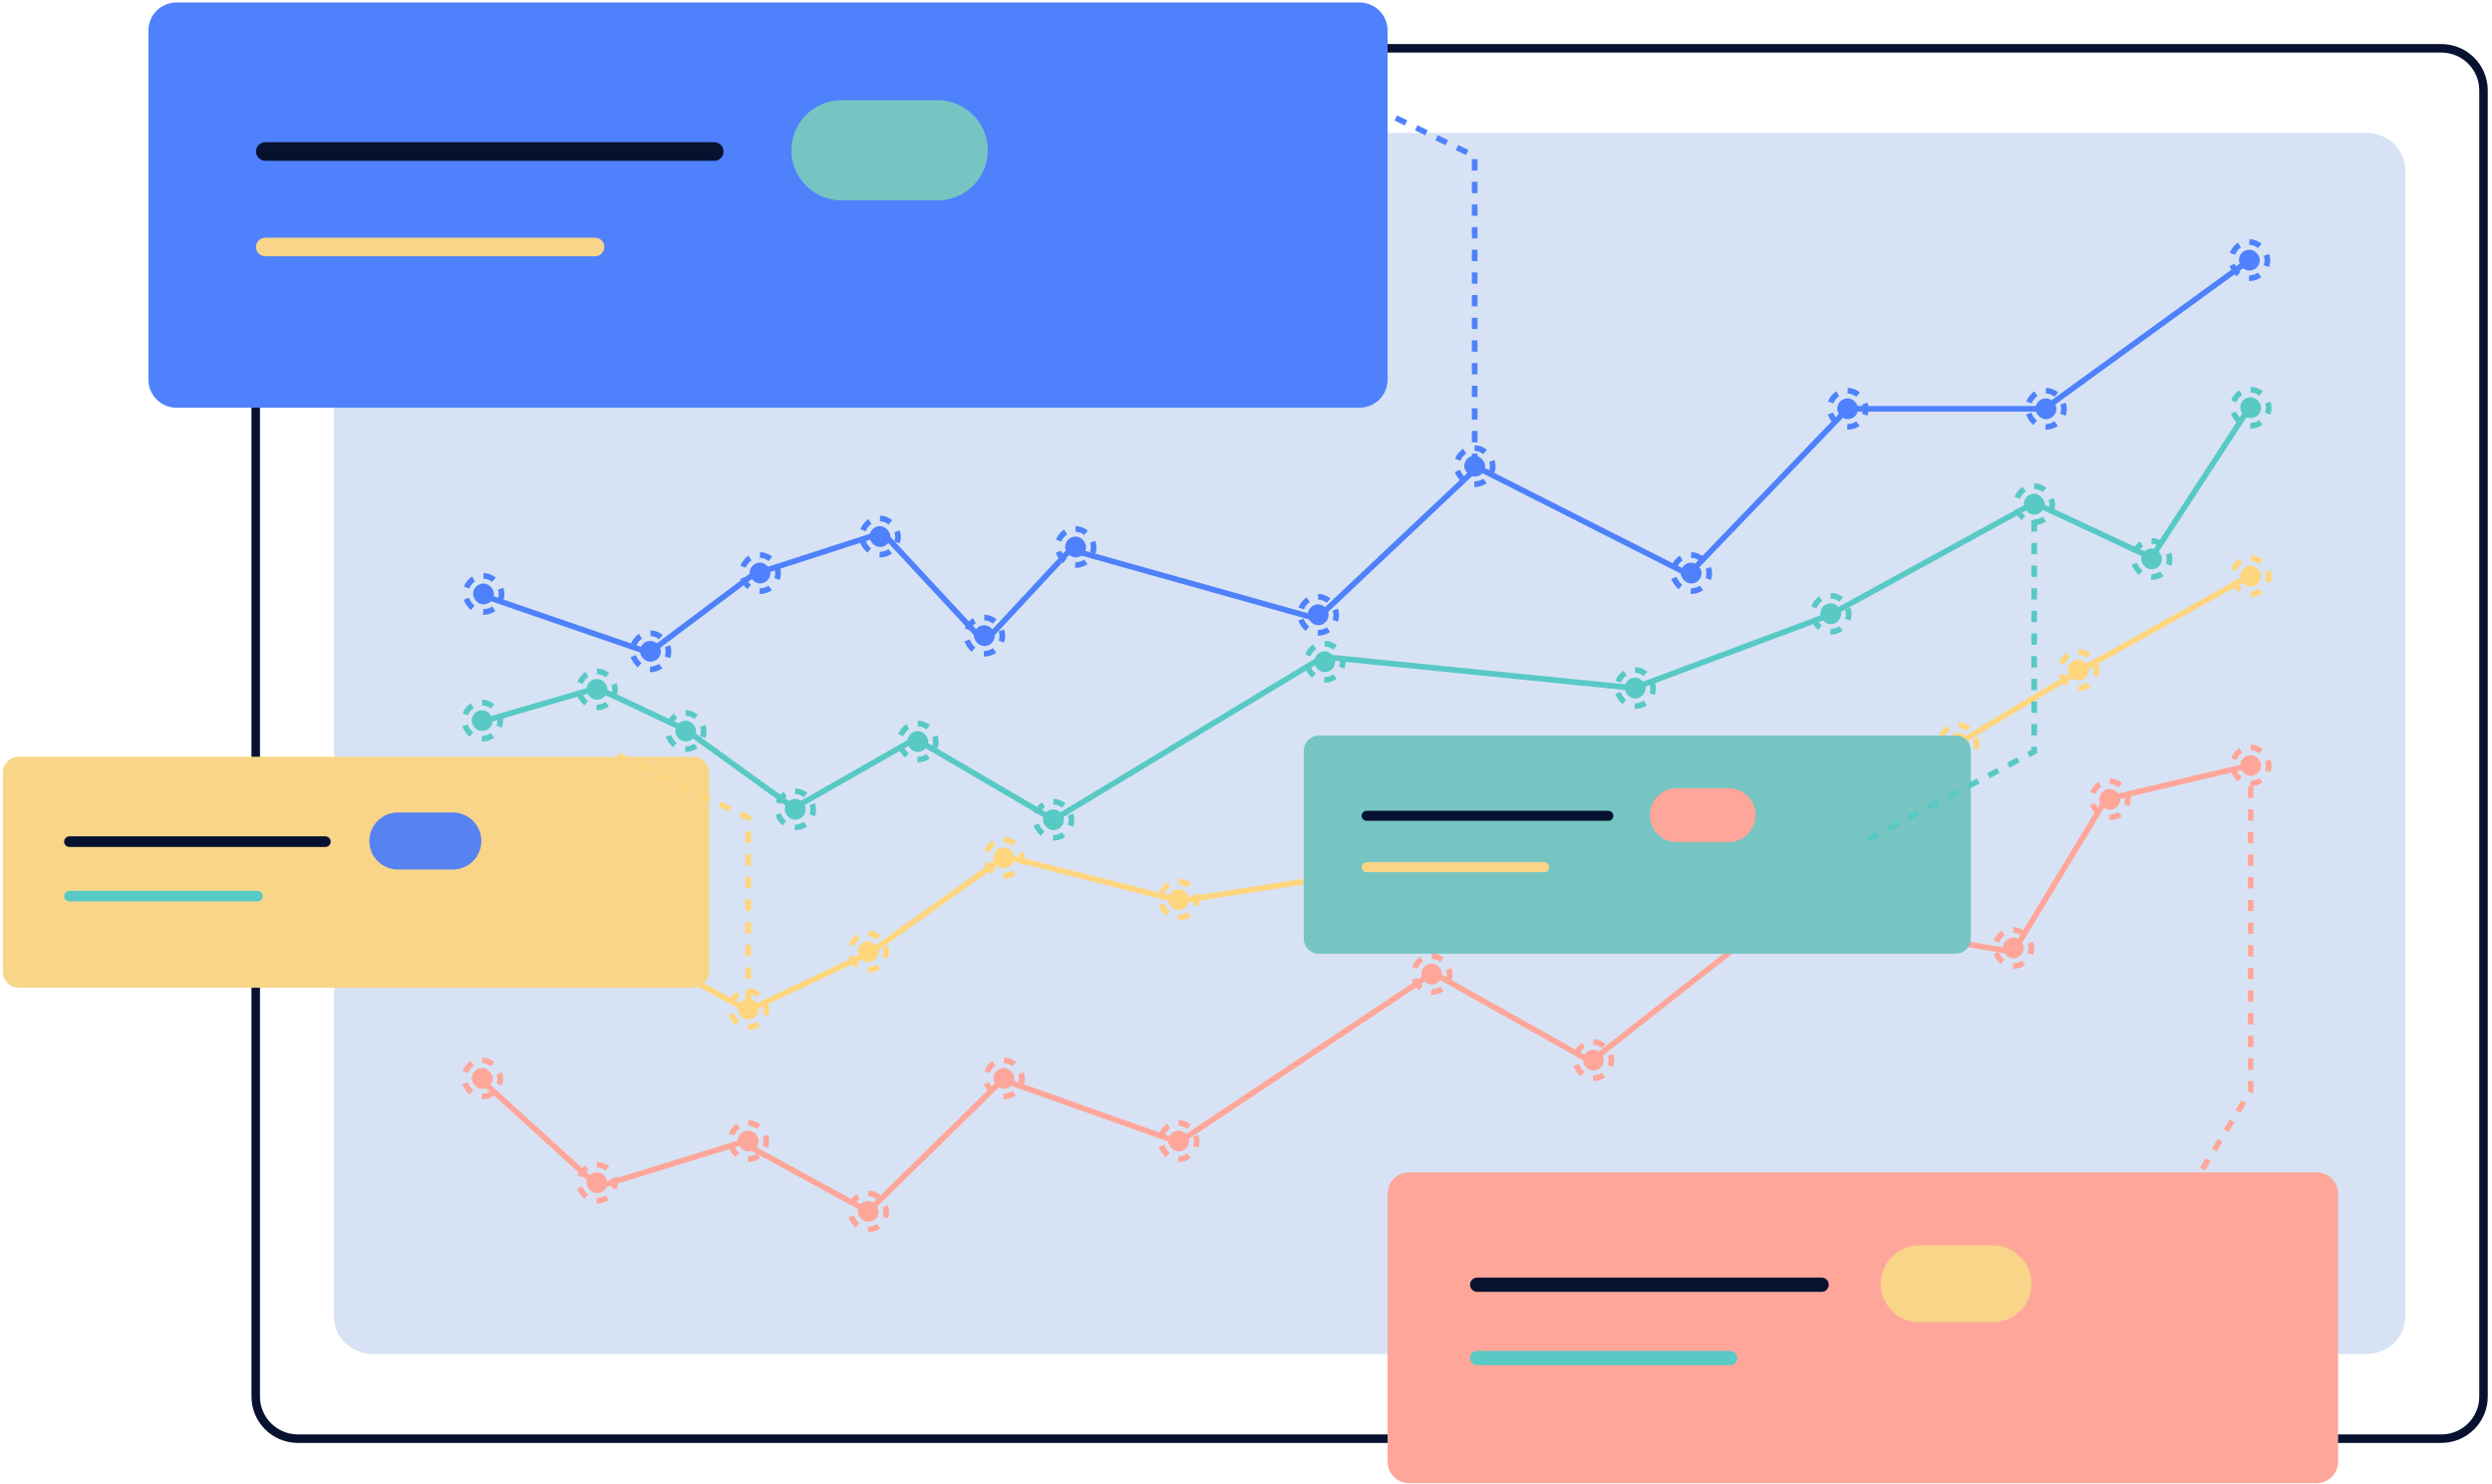 <svg fill="none" height="262" viewBox="0 0 440 262" width="440" xmlns="http://www.w3.org/2000/svg"><path d="m431.04 8.529h-378.429c-4.12 0-7.46 3.328-7.46 7.432v230.667c0 4.105 3.34 7.432 7.46 7.432h378.429c4.12 0 7.46-3.327 7.46-7.432v-230.667c0-4.105-3.34-7.432-7.46-7.432z" stroke="#06122f" stroke-width="1.5"/><path d="m417.748 23.461h-351.845c-3.831 0-6.936 2.923-6.936 6.528v202.612c0 3.605 3.105 6.528 6.936 6.528h351.845c3.831 0 6.936-2.923 6.936-6.528v-202.612c0-3.606-3.105-6.528-6.936-6.528z" fill="#d7e3f4"/><path d="m85.139 105.115 29.475 10.132 18.422-13.816 22.797-7.369 17.962 19.343 15.198-16.35 43.521 12.205 28.324-26.712 37.305 18.883 28.093-29.245h34.771l36.153-26.251" stroke="#4e81fb"/><rect fill="#4e81fb" height="3.684" rx="1.842" width="3.684" x="230.902" y="106.727"/><rect height="6.369" rx="3.184" stroke="#4e81fb" stroke-dasharray="2 2" width="6.369" x="229.56" y="105.385"/><rect fill="#4e81fb" height="3.684" rx="1.842" width="3.684" x="188.072" y="94.752"/><rect height="6.369" rx="3.184" stroke="#4e81fb" stroke-dasharray="2 2" width="6.369" x="186.729" y="93.41"/><rect fill="#4e81fb" height="3.684" rx="1.842" width="3.684" x="171.952" y="110.411"/><rect height="6.369" rx="3.184" stroke="#4e81fb" stroke-dasharray="2 2" width="6.369" x="170.61" y="109.069"/><rect fill="#4e81fb" height="3.684" rx="1.842" width="3.684" x="258.535" y="80.477"/><rect height="6.369" rx="3.184" stroke="#4e81fb" stroke-dasharray="2 2" width="6.369" x="257.193" y="79.134"/><rect fill="#4e81fb" height="3.684" rx="1.842" width="3.684" x="296.761" y="99.357"/><rect height="6.369" rx="3.184" stroke="#4e81fb" stroke-dasharray="2 2" width="6.369" x="295.419" y="98.016"/><rect fill="#4e81fb" height="3.684" rx="1.842" width="3.684" x="324.394" y="70.344"/><rect height="6.369" rx="3.184" stroke="#4e81fb" stroke-dasharray="2 2" width="6.369" x="323.052" y="69.002"/><rect fill="#4e81fb" height="3.684" rx="1.842" width="3.684" x="359.395" y="70.344"/><rect height="6.369" rx="3.184" stroke="#4e81fb" stroke-dasharray="2 2" width="6.369" x="358.053" y="69.002"/><rect fill="#4e81fb" height="3.684" rx="1.842" width="3.684" x="395.318" y="44.093"/><rect height="6.369" rx="3.184" stroke="#4e81fb" stroke-dasharray="2 2" width="6.369" x="393.976" y="42.75"/><rect fill="#4e81fb" height="3.684" rx="1.842" width="3.684" x="153.53" y="92.911"/><rect height="6.369" rx="3.184" stroke="#4e81fb" stroke-dasharray="2 2" width="6.369" x="152.188" y="91.568"/><rect fill="#4e81fb" height="3.684" rx="1.842" width="3.684" x="132.345" y="99.357"/><rect height="6.369" rx="3.184" stroke="#4e81fb" stroke-dasharray="2 2" width="6.369" x="131.003" y="98.016"/><rect fill="#4e81fb" height="3.684" rx="1.842" width="3.684" x="113.002" y="113.175"/><rect height="6.369" rx="3.184" stroke="#4e81fb" stroke-dasharray="2 2" width="6.369" x="111.66" y="111.833"/><rect fill="#4e81fb" height="3.684" rx="1.842" width="3.684" x="83.527" y="103.043"/><rect height="6.369" rx="3.184" stroke="#4e81fb" stroke-dasharray="2 2" width="6.369" x="82.185" y="101.7"/><path d="m84.909 127.492 20.494-5.987 15.659 7.369 19.112 13.816 21.416-12.204 24.409 14.277 47.667-28.779 54.805 5.521 34.541-12.895 36.153-19.804 20.725 9.671 17.27-26.482" stroke="#58c9c5"/><rect fill="#58c9c5" height="3.684" rx="1.842" width="3.684" x="232.054" y="115.018"/><rect height="6.369" rx="3.184" stroke="#58c9c5" stroke-dasharray="2 2" width="6.369" x="230.712" y="113.675"/><rect fill="#58c9c5" height="3.684" rx="1.842" width="3.684" x="184.157" y="142.922"/><rect height="6.369" rx="3.184" stroke="#58c9c5" stroke-dasharray="2 2" width="6.369" x="182.815" y="141.579"/><rect fill="#58c9c5" height="3.684" rx="1.842" width="3.684" x="160.208" y="129.104"/><rect height="6.369" rx="3.184" stroke="#58c9c5" stroke-dasharray="2 2" width="6.369" x="158.866" y="127.763"/><rect fill="#58c9c5" height="3.684" rx="1.842" width="3.684" x="286.859" y="119.671"/><rect height="6.369" rx="3.184" stroke="#58c9c5" stroke-dasharray="2 2" width="6.369" x="285.517" y="118.328"/><rect fill="#58c9c5" height="3.684" rx="1.842" width="3.684" x="321.4" y="106.536"/><rect height="6.369" rx="3.184" stroke="#58c9c5" stroke-dasharray="2 2" width="6.369" x="320.058" y="105.195"/><rect fill="#58c9c5" height="3.684" rx="1.842" width="3.684" x="357.323" y="87.195"/><rect height="6.369" rx="3.184" stroke="#58c9c5" stroke-dasharray="2 2" width="6.369" x="355.981" y="85.853"/><rect fill="#58c9c5" height="3.684" rx="1.842" width="3.684" x="378.048" y="96.866"/><rect height="6.369" rx="3.184" stroke="#58c9c5" stroke-dasharray="2 2" width="6.369" x="376.705" y="95.523"/><rect fill="#58c9c5" height="3.684" rx="1.842" width="3.684" x="395.548" y="70.154"/><rect height="6.369" rx="3.184" stroke="#58c9c5" stroke-dasharray="2 2" width="6.369" x="394.206" y="68.812"/><rect fill="#58c9c5" height="3.684" rx="1.842" width="3.684" x="138.563" y="141.079"/><rect height="6.369" rx="3.184" stroke="#58c9c5" stroke-dasharray="2 2" width="6.369" x="137.22" y="139.736"/><rect fill="#58c9c5" height="3.684" rx="1.842" width="3.684" x="119.22" y="127.263"/><rect height="6.369" rx="3.184" stroke="#58c9c5" stroke-dasharray="2 2" width="6.369" x="117.877" y="125.92"/><rect fill="#58c9c5" height="3.684" rx="1.842" width="3.684" x="103.561" y="119.893"/><rect height="6.369" rx="3.184" stroke="#58c9c5" stroke-dasharray="2 2" width="6.369" x="102.219" y="118.551"/><rect fill="#58c9c5" height="3.684" rx="1.842" width="3.684" x="83.297" y="125.42"/><rect height="6.369" rx="3.184" stroke="#58c9c5" stroke-dasharray="2 2" width="6.369" x="81.955" y="124.078"/><path d="m84.909 157.238 20.494 6.908 26.712 14.277 21.415-10.132 23.949-17.04 30.856 7.829 44.443-6.908 28.785-11.283 33.159-5.297 31.087-4.375 21.185-12.665 30.166-16.81" stroke="#ffd67d"/><rect fill="#ffd67d" height="3.684" rx="1.842" width="3.684" x="83.297" y="155.166"/><rect height="6.369" rx="3.184" stroke="#ffd67d" stroke-dasharray="2 2" width="6.369" x="81.955" y="153.824"/><rect fill="#ffd67d" height="3.684" rx="1.842" width="3.684" x="103.561" y="162.534"/><rect height="6.369" rx="3.184" stroke="#ffd67d" stroke-dasharray="2 2" width="6.369" x="102.219" y="161.192"/><rect fill="#ffd67d" height="3.684" rx="1.842" width="3.684" x="130.273" y="176.351"/><rect height="6.369" rx="3.184" stroke="#ffd67d" stroke-dasharray="2 2" width="6.369" x="128.931" y="175.009"/><rect fill="#ffd67d" height="3.684" rx="1.842" width="3.684" x="151.458" y="166.219"/><rect height="6.369" rx="3.184" stroke="#ffd67d" stroke-dasharray="2 2" width="6.369" x="150.116" y="164.877"/><rect fill="#ffd67d" height="3.684" rx="1.842" width="3.684" x="175.406" y="149.64"/><rect height="6.369" rx="3.184" stroke="#ffd67d" stroke-dasharray="2 2" width="6.369" x="174.064" y="148.298"/><rect fill="#ffd67d" height="3.684" rx="1.842" width="3.684" x="206.263" y="157.008"/><rect height="6.369" rx="3.184" stroke="#ffd67d" stroke-dasharray="2 2" width="6.369" x="204.921" y="155.666"/><rect fill="#ffd67d" height="3.684" rx="1.842" width="3.684" x="250.936" y="150.102"/><rect height="6.369" rx="3.184" stroke="#ffd67d" stroke-dasharray="2 2" width="6.369" x="249.594" y="148.759"/><rect fill="#ffd67d" height="3.684" rx="1.842" width="3.684" x="279.49" y="139.047"/><rect height="6.369" rx="3.184" stroke="#ffd67d" stroke-dasharray="2 2" width="6.369" x="278.148" y="137.704"/><rect fill="#ffd67d" height="3.684" rx="1.842" width="3.684" x="312.65" y="133.52"/><rect height="6.369" rx="3.184" stroke="#ffd67d" stroke-dasharray="2 2" width="6.369" x="311.308" y="132.178"/><rect fill="#ffd67d" height="3.684" rx="1.842" width="3.684" x="343.967" y="129.375"/><rect height="6.369" rx="3.184" stroke="#ffd67d" stroke-dasharray="2 2" width="6.369" x="342.625" y="128.033"/><rect fill="#ffd67d" height="3.684" rx="1.842" width="3.684" x="365.152" y="116.481"/><rect height="6.369" rx="3.184" stroke="#ffd67d" stroke-dasharray="2 2" width="6.369" x="363.81" y="115.138"/><rect fill="#ffd67d" height="3.684" rx="1.842" width="3.684" x="395.548" y="99.9"/><rect height="6.369" rx="3.184" stroke="#ffd67d" stroke-dasharray="2 2" width="6.369" x="394.206" y="98.558"/><path d="m84.909 190.669 20.724 18.882 25.33-7.829 22.337 12.205 23.718-23.258 31.087 11.053 44.904-29.936 27.863 15.659 33.39-26.251 41.219 6.908 16.349-26.942 25.33-5.987" stroke="#ffa69a"/><rect fill="#ffa69a" height="3.684" rx="1.842" width="3.684" x="83.297" y="188.597"/><rect height="6.369" rx="3.184" stroke="#ffa69a" stroke-dasharray="2 2" width="6.369" x="81.955" y="187.255"/><rect fill="#ffa69a" height="3.684" rx="1.842" width="3.684" x="103.561" y="207.018"/><rect height="6.369" rx="3.184" stroke="#ffa69a" stroke-dasharray="2 2" width="6.369" x="102.219" y="205.676"/><rect fill="#ffa69a" height="3.684" rx="1.842" width="3.684" x="130.273" y="199.649"/><rect height="6.369" rx="3.184" stroke="#ffa69a" stroke-dasharray="2 2" width="6.369" x="128.931" y="198.308"/><rect fill="#ffa69a" height="3.684" rx="1.842" width="3.684" x="151.458" y="212.085"/><rect height="6.369" rx="3.184" stroke="#ffa69a" stroke-dasharray="2 2" width="6.369" x="150.116" y="210.742"/><rect fill="#ffa69a" height="3.684" rx="1.842" width="3.684" x="175.406" y="188.597"/><rect height="6.369" rx="3.184" stroke="#ffa69a" stroke-dasharray="2 2" width="6.369" x="174.064" y="187.255"/><rect fill="#ffa69a" height="3.684" rx="1.842" width="3.684" x="206.263" y="199.649"/><rect height="6.369" rx="3.184" stroke="#ffa69a" stroke-dasharray="2 2" width="6.369" x="204.921" y="198.308"/><rect fill="#ffa69a" height="3.684" rx="1.842" width="3.684" x="250.936" y="170.175"/><rect height="6.369" rx="3.184" stroke="#ffa69a" stroke-dasharray="2 2" width="6.369" x="249.594" y="168.832"/><rect fill="#ffa69a" height="3.684" rx="1.842" width="3.684" x="279.49" y="185.372"/><rect height="6.369" rx="3.184" stroke="#ffa69a" stroke-dasharray="2 2" width="6.369" x="278.148" y="184.03"/><rect fill="#ffa69a" height="3.684" rx="1.842" width="3.684" x="312.65" y="159.582"/><rect height="6.369" rx="3.184" stroke="#ffa69a" stroke-dasharray="2 2" width="6.369" x="311.308" y="158.239"/><rect fill="#ffa69a" height="3.684" rx="1.842" width="3.684" x="353.639" y="165.568"/><rect height="6.369" rx="3.184" stroke="#ffa69a" stroke-dasharray="2 2" width="6.369" x="352.296" y="164.227"/><rect fill="#ffa69a" height="3.684" rx="1.842" width="3.684" x="370.679" y="139.317"/><rect height="6.369" rx="3.184" stroke="#ffa69a" stroke-dasharray="2 2" width="6.369" x="369.337" y="137.976"/><rect fill="#ffa69a" height="3.684" rx="1.842" width="3.684" x="395.548" y="133.33"/><rect height="6.369" rx="3.184" stroke="#ffa69a" stroke-dasharray="2 2" width="6.369" x="394.206" y="131.988"/><path d="m409.033 207.018h-160.236c-2.098 0-3.8 1.694-3.8 3.785v47.324c0 2.091 1.702 3.786 3.8 3.786h160.236c2.099 0 3.8-1.695 3.8-3.786v-47.324c0-2.091-1.701-3.785-3.8-3.785z" fill="#ffa69a"/><path d="m260.829 241.075h44.652c.7 0 1.264-.562 1.264-1.26 0-.697-.564-1.259-1.264-1.259h-44.652c-.701 0-1.265.562-1.265 1.259 0 .698.564 1.26 1.265 1.26z" fill="#58c9c5"/><path d="m260.829 225.613h60.803c.7 0 1.264.562 1.264 1.26 0 .697-.564 1.26-1.264 1.26h-60.803c-.701 0-1.265-.563-1.265-1.26 0-.698.564-1.26 1.265-1.26z" fill="#06122f"/><path d="m338.89 233.503h12.984c3.759 0 6.811-3.034 6.811-6.786 0-3.745-3.046-6.785-6.811-6.785h-12.984c-3.759 0-6.811 3.034-6.811 6.785 0 3.745 3.046 6.786 6.811 6.786z" fill="#f8d589"/><path d="m397.391 134.902v57.741l-12.854 20.857" stroke="#ffa69a" stroke-dasharray="2 2"/><path d="m345.314 129.896h-112.453c-1.473 0-2.667 1.189-2.667 2.656v33.212c0 1.467 1.194 2.657 2.667 2.657h112.453c1.473 0 2.667-1.19 2.667-2.657v-33.212c0-1.467-1.194-2.656-2.667-2.656z" fill="#76c5c3"/><path d="m329.842 148.182 29.323-15.461v-45.246" stroke="#58c9c5" stroke-dasharray="2 2"/><path d="m241.305 154.025h31.336c.492 0 .888-.395.888-.884 0-.49-.396-.884-.888-.884h-31.336c-.492 0-.888.394-.888.884 0 .489.396.884.888.884z" fill="#f8d589"/><path d="m241.305 143.179h42.671c.491 0 .887.394.887.884 0 .489-.396.884-.887.884h-42.671c-.492 0-.888-.395-.888-.884 0-.49.396-.884.888-.884z" fill="#06122f"/><path d="m296.088 148.711h9.112c2.638 0 4.78-2.129 4.78-4.762 0-2.629-2.138-4.762-4.78-4.762h-9.112c-2.638 0-4.78 2.129-4.78 4.762 0 2.628 2.137 4.762 4.78 4.762z" fill="#ffa69a"/><path d="m240.044.436h-208.882c-2.736 0-4.953 2.209-4.953 4.935v61.691c0 2.725 2.218 4.935 4.953 4.935h208.882c2.736 0 4.954-2.209 4.954-4.935v-61.691c0-2.725-2.218-4.935-4.954-4.935z" fill="#4e81fb"/><path d="m242.859 19.088 17.519 8.485v54.745" stroke="#4e81fb" stroke-dasharray="2 2"/><path d="m46.846 45.256h58.208c.913 0 1.648-.733 1.648-1.642s-.735-1.642-1.648-1.642h-58.208c-.913 0-1.648.733-1.648 1.642s.735 1.642 1.648 1.642z" fill="#f8d589"/><path d="m46.846 25.11h79.262c.913 0 1.648.733 1.648 1.642s-.735 1.642-1.648 1.642h-79.262c-.913 0-1.648-.733-1.648-1.642s.735-1.642 1.648-1.642z" fill="#06122f"/><path d="m148.607 35.386h16.924c4.9 0 8.879-3.955 8.879-8.846 0-4.882-3.97-8.846-8.879-8.846h-16.924c-4.901 0-8.879 3.955-8.879 8.846 0 4.882 3.97 8.846 8.879 8.846z" fill="#76c5c3"/><path d="m122.404 133.627h-119.08c-1.56 0-2.824 1.26-2.824 2.813v35.169c0 1.554 1.264 2.814 2.824 2.814h119.08c1.559 0 2.824-1.26 2.824-2.814v-35.169c0-1.553-1.265-2.813-2.824-2.813z" fill="#f8d589"/><path d="m109.077 133.354 23.038 11.036v33.293" stroke="#ffd67d" stroke-dasharray="2 2"/><path d="m12.265 159.183h33.184c.52 0 .94-.418.94-.936 0-.519-.419-.936-.94-.936h-33.184c-.52 0-.94.417-.94.936 0 .518.419.936.94.936z" fill="#58c9c5"/><path d="m12.265 147.693h45.186c.52 0 .94.418.94.936 0 .519-.419.937-.94.937h-45.186c-.52 0-.94-.418-.94-.937 0-.518.419-.936.94-.936z" fill="#06122f"/><path d="m70.277 153.556h9.648c2.793 0 5.062-2.254 5.062-5.042 0-2.784-2.263-5.043-5.062-5.043h-9.648c-2.793 0-5.062 2.254-5.062 5.043 0 2.783 2.263 5.042 5.062 5.042z" fill="#5782f2"/></svg>